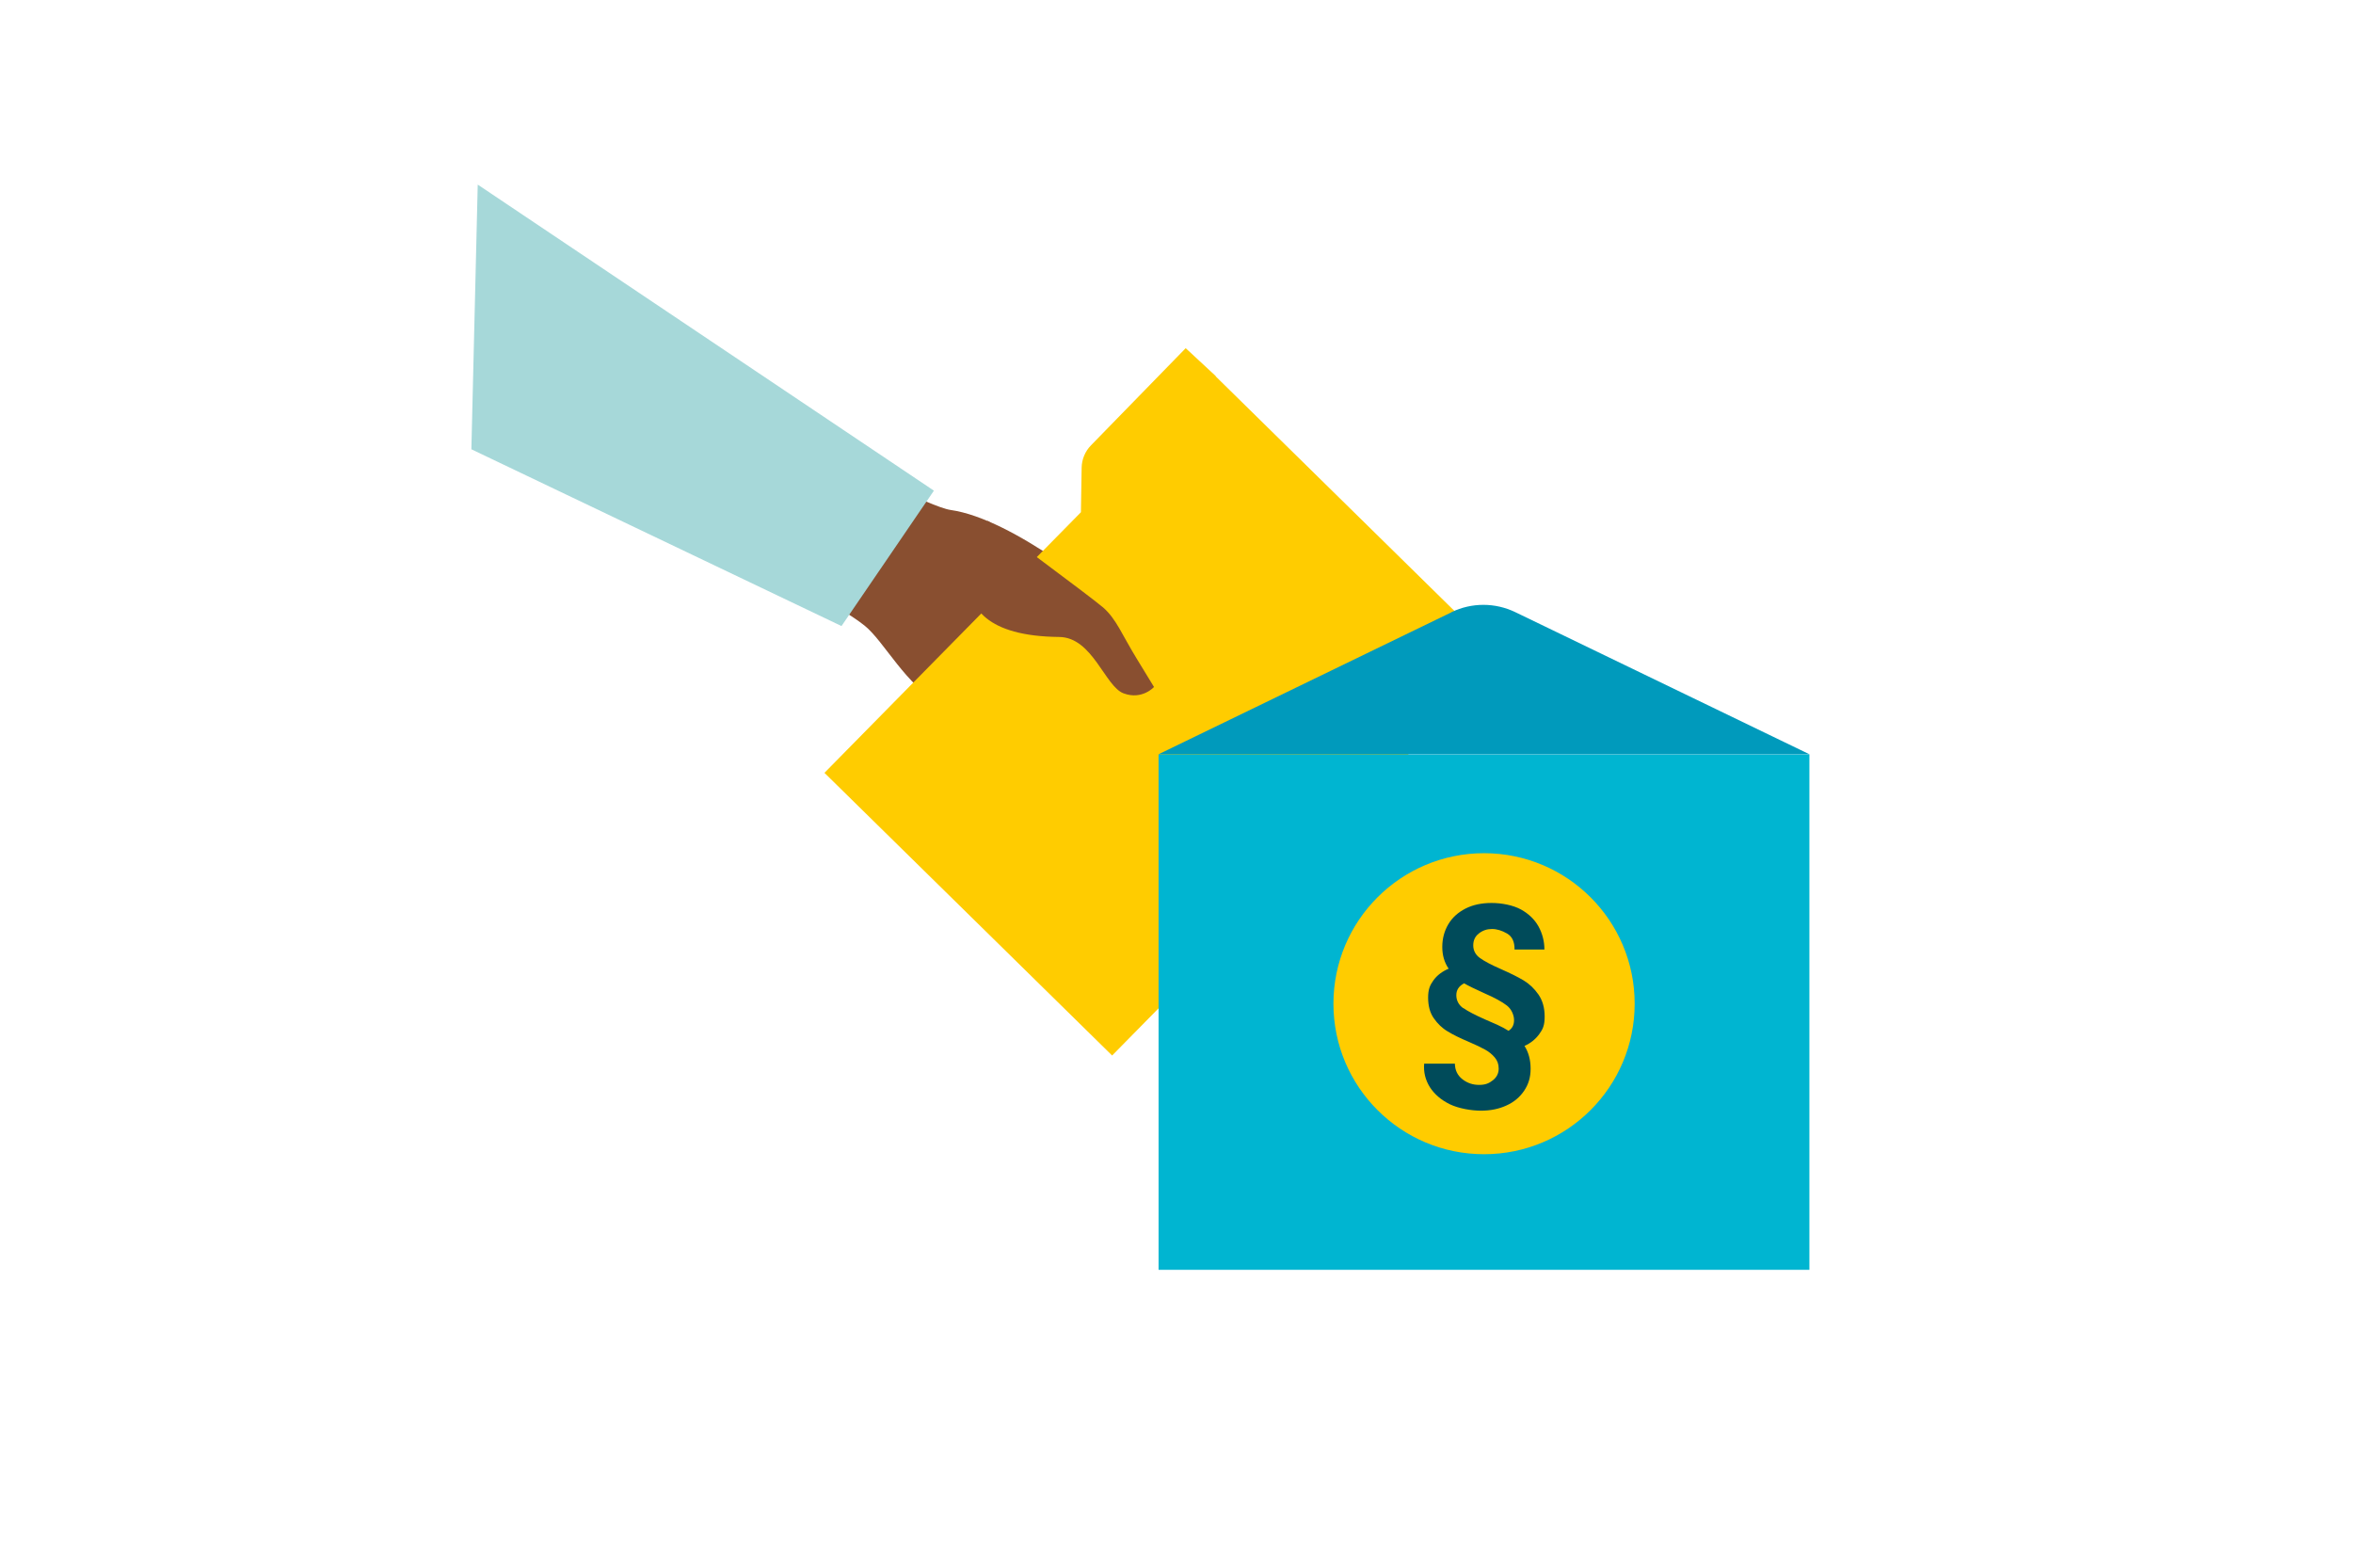 <svg width="5000" height="3333" viewBox="0 0 5000 3333" fill="none" xmlns="http://www.w3.org/2000/svg">
<rect x="0" y="0" width="5000" height="3333" fill="#333333" stroke="none"/>
<g clip-path="url(#clip0_460_6845)">
<rect width="5000" height="3333" fill="white"/>
<path fill-rule="evenodd" clip-rule="evenodd" d="M2487.91 1459.57L2419.57 1326.28C2351.73 1265.37 2153.32 1102.78 2019.95 1083.67C1977.1 1077.55 1792.98 981.729 1792.98 981.729L1666.99 1227.91C1666.99 1227.91 1788.89 1290.86 1837.09 1329.34C1879.68 1363.74 1923.8 1455.74 2000.05 1497.03C2076.31 1538.31 2247.43 1641.02 2363.97 1761.05C2407.32 1805.9 2451.44 1761.05 2413.7 1723.84C2325.21 1635.41 2246.41 1564.05 2246.41 1564.05C2246.41 1564.05 2412.93 1699.63 2459.35 1744.48C2505.51 1789.59 2545.04 1737.6 2516.22 1706.77C2496.84 1686.38 2306.34 1519.71 2306.34 1519.71C2306.34 1519.71 2484.85 1673.13 2520.81 1694.53C2564.42 1720.53 2601.65 1665.74 2569.01 1638.47C2545.29 1619.1 2473.12 1560.74 2498.88 1577.3C2524.38 1593.87 2570.79 1607.12 2582.01 1589.79C2593.24 1572.46 2592.22 1554.11 2586.1 1535.51C2579.97 1516.91 2488.68 1458.55 2488.68 1458.55H2487.91V1459.57Z" fill="#894F30"/>
<path fill-rule="evenodd" clip-rule="evenodd" d="M1015.16 392.268L1001.64 954.713L1788.13 1330.36L1984.5 1042.64L1015.16 392.268Z" fill="#A6D8D9"/>
<path d="M2583.04 799.768L2583.55 799.258L2519.54 739.879L2318.32 946.304C2305.83 959.047 2298.69 976.122 2298.43 993.961L2296.9 1088.51L1751.92 1642.29L2363.21 2242.96L3193.3 1399.17L2583.04 799.513V799.768Z" fill="#FFCC00"/>
<path fill-rule="evenodd" clip-rule="evenodd" d="M2099 1106.86C2099 1106.86 1940.38 1350.49 2250.74 1353.55C2321.89 1354.31 2347.91 1458.54 2387.43 1473.33C2426.96 1488.11 2452.21 1459.82 2452.21 1459.82C2452.21 1459.82 2438.69 1437.39 2417.02 1402.22C2383.86 1348.45 2372.39 1315.58 2344.08 1290.86C2315.52 1266.39 2099 1106.6 2099 1106.6V1106.86Z" fill="#894F30"/>
<path d="M3844.89 1603.04H2461.9V2698.37H3844.89V1603.04Z" fill="#00B5D1"/>
<path d="M3084.41 1301.05L2461.9 1602.79H3844.89L3219.83 1300.79C3176.98 1280.15 3127.25 1280.15 3084.41 1300.79V1301.05Z" fill="#009ABC"/>
<path d="M3153.52 2452.7C3330.28 2452.7 3473.57 2309.51 3473.57 2132.87C3473.57 1956.23 3330.28 1813.04 3153.52 1813.04C2976.76 1813.04 2833.47 1956.23 2833.47 2132.87C2833.47 2309.51 2976.76 2452.7 3153.52 2452.7Z" fill="#FFCC00"/>
<path d="M3091.55 2260.29C3091.81 2274.31 3097.16 2285.27 3107.62 2293.42C3118.07 2301.58 3129.8 2305.4 3143.07 2305.4C3156.33 2305.4 3163.98 2302.09 3172.14 2295.71C3180.3 2289.34 3184.63 2280.93 3184.63 2270.99C3184.63 2261.06 3181.83 2253.66 3176.22 2247.04C3170.61 2240.41 3163.72 2234.81 3155.82 2230.47C3147.66 2225.89 3136.43 2220.54 3121.64 2214.16C3103.03 2206.26 3087.73 2198.87 3076.25 2191.74C3064.52 2184.86 3054.83 2175.43 3046.67 2163.7C3038.51 2151.98 3034.68 2137.46 3034.68 2119.87C3034.68 2102.29 3038.51 2093.62 3046.16 2082.92C3053.81 2072.47 3064.52 2064.31 3078.29 2058.45C3069.36 2045.46 3064.77 2030.16 3064.77 2012.33C3064.77 1994.49 3069.11 1978.43 3077.52 1964.16C3085.94 1949.89 3098.18 1938.93 3113.99 1930.77C3130.06 1922.62 3148.42 1918.8 3169.59 1918.8C3190.75 1918.8 3214.98 1923.38 3231.81 1932.56C3248.39 1941.73 3260.89 1953.71 3269.3 1968.75C3277.46 1983.78 3281.8 2000.09 3281.8 2017.68H3218.3C3218.55 2001.62 3213.45 1990.15 3202.49 1983.78C3191.52 1977.41 3180.81 1974.1 3170.35 1974.1C3159.9 1974.1 3150.72 1977.16 3142.56 1983.53C3134.39 1989.9 3130.57 1998.31 3130.57 2009.01C3130.57 2019.72 3135.41 2029.15 3144.85 2035.77C3154.29 2042.65 3169.33 2050.55 3189.73 2059.47C3209.37 2068.14 3225.44 2076.04 3237.68 2083.43C3249.92 2090.82 3260.38 2100.76 3269.05 2113.24C3277.72 2125.73 3282.31 2141.28 3282.31 2160.14C3282.31 2178.99 3278.48 2187.15 3270.58 2197.85C3262.67 2208.56 3252.21 2216.97 3239.46 2222.57C3248.13 2236.08 3252.47 2252.39 3252.47 2270.99C3252.47 2289.6 3247.88 2304.12 3238.7 2317.89C3229.52 2331.39 3217.02 2342.1 3200.96 2349.23C3184.89 2356.62 3167.04 2360.19 3146.89 2360.19C3126.74 2360.19 3099.46 2355.6 3080.58 2346.43C3061.97 2337.25 3047.94 2325.02 3038.25 2309.99C3028.82 2294.7 3024.73 2278.13 3026.26 2260.29H3091.81H3091.55ZM3109.4 2142.04C3119.09 2148.92 3134.39 2156.82 3155.56 2166.25C3164.23 2169.82 3172.9 2173.64 3181.83 2177.72C3190.75 2181.8 3198.66 2186.13 3205.55 2190.46C3213.45 2185.37 3217.28 2177.98 3217.28 2167.78C3217.28 2157.59 3212.18 2144.59 3201.98 2136.69C3191.77 2128.79 3175.96 2120.13 3154.8 2110.95C3133.88 2101.52 3119.35 2094.39 3111.19 2089.54C3099.97 2095.41 3094.61 2103.82 3094.61 2114.77C3094.61 2125.73 3099.46 2135.42 3109.15 2142.3L3109.4 2142.04Z" fill="#004B5A"/>
</g>
<defs>
<clipPath id="clip0_460_6845">
<rect width="5000" height="3333" fill="white"/>
</clipPath>
</defs>
</svg>
